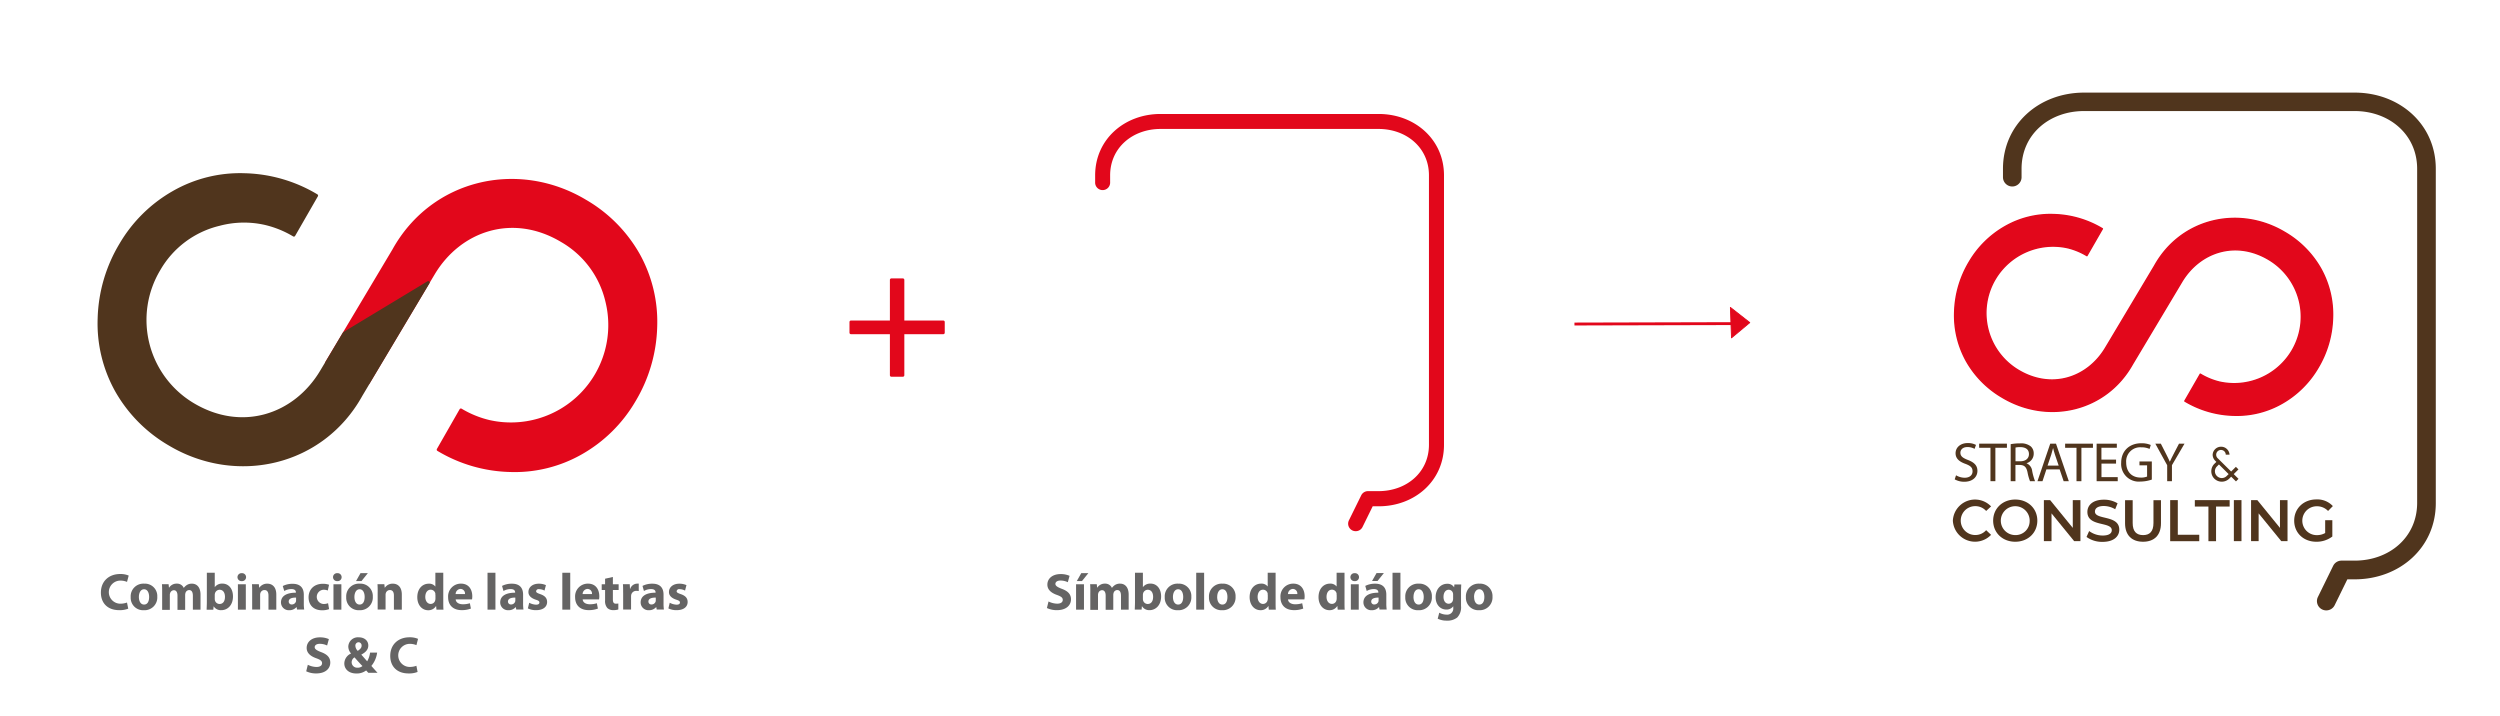 <?xml version="1.0" encoding="UTF-8"?> <svg xmlns="http://www.w3.org/2000/svg" id="Capa_1" data-name="Capa 1" viewBox="0 0 866 248"><defs><style>.cls-1{fill:#656464;}.cls-2,.cls-5,.cls-6,.cls-8,.cls-9{fill:#e2071b;}.cls-2,.cls-4,.cls-5,.cls-6,.cls-9{stroke:#e2071b;}.cls-2,.cls-3,.cls-5,.cls-6,.cls-9{stroke-linecap:round;stroke-linejoin:round;}.cls-2,.cls-3,.cls-5,.cls-6{fill-rule:evenodd;}.cls-3,.cls-7{fill:#50351d;}.cls-3{stroke:#50351d;}.cls-4{fill:none;stroke-miterlimit:10;}.cls-5{stroke-width:0.31px;}.cls-6{stroke-width:0.51px;}</style></defs><title>logoforma</title><path class="cls-1" d="M106.63,230.28a7,7,0,0,0,3,.76c1.26,0,1.93-.52,1.93-1.31s-0.58-1.19-2-1.71c-2-.7-3.33-1.82-3.33-3.58,0-2.07,1.73-3.66,4.59-3.66a7.43,7.43,0,0,1,3.1.61l-0.61,2.21a5.76,5.76,0,0,0-2.54-.58c-1.19,0-1.76.54-1.76,1.17s0.68,1.12,2.25,1.71c2.14,0.79,3.15,1.91,3.15,3.62,0,2-1.57,3.76-4.9,3.76a7.92,7.92,0,0,1-3.44-.74Z"></path><path class="cls-1" d="M127.62,233.1c-0.25-.27-0.5-0.54-0.79-0.86a5.33,5.33,0,0,1-3.33,1.06c-2.93,0-4.23-1.75-4.23-3.44a3.83,3.83,0,0,1,2.3-3.47v-0.07a3.67,3.67,0,0,1-.92-2.34,3.33,3.33,0,0,1,3.64-3.21c1.87,0,3.29,1.1,3.29,2.84,0,1.22-.72,2.27-2.39,3.12l0,0.07c0.7,0.77,1.44,1.66,2,2.27a7.94,7.94,0,0,0,1-3h2.45a9.09,9.09,0,0,1-2,4.61c0.68,0.77,1.39,1.57,2.14,2.38h-3.19Zm-2.07-2.39c-0.76-.76-1.75-1.85-2.74-3a2,2,0,0,0-1,1.67,1.9,1.9,0,0,0,2,1.91A2.44,2.44,0,0,0,125.55,230.71Zm-2.45-7a2.59,2.59,0,0,0,.83,1.75c0.88-.61,1.33-1.08,1.33-1.78a1.11,1.11,0,0,0-1.06-1.21A1.15,1.15,0,0,0,123.1,223.72Z"></path><path class="cls-1" d="M144.65,232.76a7.82,7.82,0,0,1-3.11.52c-4.2,0-6.36-2.61-6.36-6.07,0-4.14,3-6.45,6.63-6.45a7.16,7.16,0,0,1,3,.54l-0.56,2.18a5.94,5.94,0,0,0-2.3-.45,4,4,0,0,0,0,8,6.86,6.86,0,0,0,2.29-.4Z"></path><path class="cls-2" d="M113.12,125.65l23.26-39h0c13.43-24.19,43.14-30.92,66.38-17A49.84,49.84,0,0,1,221.15,88.2a47.77,47.77,0,0,1,6,25.09,52.39,52.39,0,0,1-7.52,25.59,49.61,49.61,0,0,1-18.22,18A46.45,46.45,0,0,1,176.61,163a50.78,50.78,0,0,1-24.83-7.24L159.65,142a34.72,34.72,0,0,0,9.8,4,34.23,34.23,0,0,0,40.74-41.69,32.8,32.8,0,0,0-15.57-20.91c-17-10.17-35.37-3.86-44.47,11.38l-7.9,13.24-14.68,24.58"></path><path class="cls-3" d="M119.22,115.45l-7.9,13.24c-9.1,15.24-27.43,21.55-44.47,11.38A34.05,34.05,0,0,1,55.09,93.32,32.88,32.88,0,0,1,76,77.72a33.18,33.18,0,0,1,16-.26,34.72,34.72,0,0,1,9.8,4l7.88-13.71a50.78,50.78,0,0,0-24.83-7.24,46.45,46.45,0,0,0-24.78,6.12,49.61,49.61,0,0,0-18.22,18,52.39,52.39,0,0,0-7.52,25.59,47.77,47.77,0,0,0,6,25.09A49.84,49.84,0,0,0,58.7,153.87c23.25,13.88,53,7.15,66.38-17h0l23.26-39Z"></path><path class="cls-1" d="M363.21,208.35a7,7,0,0,0,3,.76c1.26,0,1.93-.52,1.93-1.31s-0.58-1.19-2-1.71c-2-.7-3.33-1.82-3.33-3.58,0-2.07,1.73-3.65,4.59-3.65a7.43,7.43,0,0,1,3.1.61l-0.61,2.21a5.77,5.77,0,0,0-2.54-.58c-1.19,0-1.76.54-1.76,1.17s0.68,1.12,2.25,1.71c2.14,0.79,3.15,1.91,3.15,3.62,0,2-1.57,3.76-4.9,3.76a7.94,7.94,0,0,1-3.44-.74Z"></path><path class="cls-1" d="M372.75,211.18v-8.8h2.74v8.8h-2.74ZM377,198.54l-2.2,2.74H373l1.55-2.74H377Z"></path><path class="cls-1" d="M377.69,205.18c0-1.1,0-2-.07-2.81h2.3l0.13,1.19h0.05a3.05,3.05,0,0,1,2.66-1.39,2.5,2.5,0,0,1,2.41,1.49h0a4,4,0,0,1,1.13-1.06,3.18,3.18,0,0,1,1.67-.43c1.69,0,3,1.19,3,3.82v5.19h-2.66v-4.79c0-1.28-.41-2-1.3-2a1.34,1.34,0,0,0-1.26,1,2.3,2.3,0,0,0-.11.7v5.15H383v-4.93c0-1.12-.4-1.87-1.26-1.87a1.39,1.39,0,0,0-1.28,1,1.82,1.82,0,0,0-.11.68v5.13h-2.67v-6Z"></path><path class="cls-1" d="M393.09,211.18c0-.58.07-1.64,0.07-2.63V198.4h2.74v5h0a3.1,3.1,0,0,1,2.67-1.24c2.11,0,3.65,1.75,3.64,4.45,0,3.17-2,4.75-4,4.75a2.92,2.92,0,0,1-2.65-1.42h0l-0.11,1.22h-2.32Zm2.81-3.75a2,2,0,0,0,.05.49,1.66,1.66,0,0,0,1.6,1.3c1.17,0,1.89-.9,1.89-2.48,0-1.37-.61-2.45-1.89-2.45a1.7,1.7,0,0,0-1.6,1.35,2.27,2.27,0,0,0-.05.5v1.3Z"></path><path class="cls-1" d="M412.68,206.68a4.42,4.42,0,0,1-4.65,4.7,4.31,4.31,0,0,1-4.56-4.54,4.39,4.39,0,0,1,4.7-4.66A4.28,4.28,0,0,1,412.68,206.68Zm-6.37.09c0,1.51.63,2.65,1.8,2.65s1.75-1.06,1.75-2.65c0-1.31-.5-2.65-1.75-2.65S406.31,205.47,406.31,206.77Z"></path><path class="cls-1" d="M414.37,198.4h2.74v12.78h-2.74V198.4Z"></path><path class="cls-1" d="M428,206.68a4.42,4.42,0,0,1-4.65,4.7,4.31,4.31,0,0,1-4.56-4.54,4.39,4.39,0,0,1,4.7-4.66A4.28,4.28,0,0,1,428,206.68Zm-6.37.09c0,1.51.63,2.65,1.8,2.65s1.75-1.06,1.75-2.65c0-1.31-.5-2.65-1.75-2.65S421.64,205.47,421.64,206.77Z"></path><path class="cls-1" d="M441.87,198.4v10.15c0,1,0,2,.07,2.63h-2.43l-0.13-1.3h0a3.07,3.07,0,0,1-2.75,1.49c-2.09,0-3.76-1.78-3.76-4.52,0-3,1.84-4.68,3.94-4.68a2.68,2.68,0,0,1,2.32,1h0V198.4h2.74Zm-2.74,7.71a4.41,4.41,0,0,0,0-.49,1.64,1.64,0,0,0-1.6-1.35c-1.24,0-1.89,1.12-1.89,2.5s0.74,2.43,1.87,2.43a1.6,1.6,0,0,0,1.58-1.31,2.34,2.34,0,0,0,.07-0.63V206.1Z"></path><path class="cls-1" d="M446.17,207.65c0.09,1.13,1.21,1.67,2.48,1.67a7.76,7.76,0,0,0,2.43-.36l0.36,1.85a8.7,8.7,0,0,1-3.19.54c-3,0-4.7-1.73-4.7-4.48a4.41,4.41,0,0,1,4.45-4.7c2.84,0,3.93,2.21,3.93,4.39a6.48,6.48,0,0,1-.09,1.08h-5.67Zm3.22-1.87a1.59,1.59,0,0,0-1.55-1.78,1.8,1.8,0,0,0-1.69,1.78h3.24Z"></path><path class="cls-1" d="M465.74,198.4v10.15c0,1,0,2,.07,2.63h-2.43l-0.13-1.3h0a3.07,3.07,0,0,1-2.75,1.49c-2.09,0-3.76-1.78-3.76-4.52,0-3,1.84-4.68,3.94-4.68a2.68,2.68,0,0,1,2.32,1h0V198.4h2.74ZM463,206.1a4.41,4.41,0,0,0,0-.49,1.64,1.64,0,0,0-1.6-1.35c-1.24,0-1.89,1.12-1.89,2.5s0.74,2.43,1.87,2.43a1.6,1.6,0,0,0,1.58-1.31,2.34,2.34,0,0,0,.07-0.63V206.1Z"></path><path class="cls-1" d="M470.76,199.93a1.37,1.37,0,0,1-1.48,1.37,1.38,1.38,0,1,1,0-2.75A1.37,1.37,0,0,1,470.76,199.93Zm-2.83,11.25v-8.8h2.74v8.8h-2.74Z"></path><path class="cls-1" d="M477.87,211.18l-0.16-.88h-0.05a3.17,3.17,0,0,1-2.52,1.08,2.7,2.7,0,0,1-2.85-2.7c0-2.29,2.05-3.39,5.17-3.37v-0.13c0-.47-0.25-1.13-1.6-1.13a5,5,0,0,0-2.43.67l-0.5-1.76a7.27,7.27,0,0,1,3.42-.77c2.94,0,3.87,1.73,3.87,3.8V209a13.66,13.66,0,0,0,.13,2.14h-2.47ZM477.55,207c-1.44,0-2.56.32-2.56,1.39a1,1,0,0,0,1.08,1,1.49,1.49,0,0,0,1.42-1,2,2,0,0,0,.05-0.47v-1Zm1.82-8.48-2.2,2.74h-1.89l1.55-2.74h2.54Z"></path><path class="cls-1" d="M482.37,198.4h2.74v12.78h-2.74V198.4Z"></path><path class="cls-1" d="M496,206.68a4.42,4.42,0,0,1-4.65,4.7,4.31,4.31,0,0,1-4.56-4.54,4.39,4.39,0,0,1,4.7-4.66A4.28,4.28,0,0,1,496,206.68Zm-6.37.09c0,1.51.63,2.65,1.8,2.65s1.75-1.06,1.75-2.65c0-1.31-.5-2.65-1.75-2.65S489.64,205.47,489.64,206.77Z"></path><path class="cls-1" d="M506.17,202.38c0,0.56-.07,1.3-0.07,2.61v4.92a5.06,5.06,0,0,1-1.33,4,5.43,5.43,0,0,1-3.58,1.08,6.86,6.86,0,0,1-3.17-.68l0.54-2.07a5.41,5.41,0,0,0,2.56.67,2.1,2.1,0,0,0,2.29-2.32V210h0a2.81,2.81,0,0,1-2.38,1.15c-2.18,0-3.73-1.76-3.73-4.3,0-2.83,1.84-4.63,4-4.63a2.65,2.65,0,0,1,2.41,1.24h0l0.09-1h2.38ZM503.36,206a2.16,2.16,0,0,0-.05-0.5,1.5,1.5,0,0,0-1.48-1.21c-1,0-1.8.9-1.8,2.5,0,1.31.65,2.34,1.8,2.34a1.49,1.49,0,0,0,1.44-1.12,2.32,2.32,0,0,0,.09-0.72V206Z"></path><path class="cls-1" d="M517,206.68a4.42,4.42,0,0,1-4.65,4.7,4.31,4.31,0,0,1-4.56-4.54,4.39,4.39,0,0,1,4.7-4.66A4.28,4.28,0,0,1,517,206.68Zm-6.37.09c0,1.51.63,2.65,1.8,2.65s1.75-1.06,1.75-2.65c0-1.31-.5-2.65-1.75-2.65S510.61,205.47,510.61,206.77Z"></path><line class="cls-4" x1="545.39" y1="112.24" x2="603.67" y2="112.09"></line><polygon class="cls-5" points="599.79 117.03 599.41 106.49 606.12 111.75 599.79 117.03"></polygon><path class="cls-6" d="M803.92,93.11a33.83,33.83,0,0,0-12.48-12.6c-15.78-9.42-35.94-4.85-45.06,11.56h0l-15.79,26.44h0l-1.23,2.05c-6.18,10.34-18.62,14.63-30.18,7.73a23.11,23.11,0,0,1-8-31.72,23.34,23.34,0,0,1,25.07-10.77,23.56,23.56,0,0,1,6.65,2.75l5.35-9.3a34.46,34.46,0,0,0-16.85-4.91,31.53,31.53,0,0,0-16.82,4.15,33.67,33.67,0,0,0-12.37,12.19,35.56,35.56,0,0,0-5.1,17.37,32.42,32.42,0,0,0,4.05,17,33.83,33.83,0,0,0,12.48,12.6c15.78,9.42,35.94,4.85,45.06-11.56h0L754.5,99.67h0l1.23-2.06c6.18-10.34,18.62-14.63,30.18-7.73a23.11,23.11,0,0,1,8,31.72,23.34,23.34,0,0,1-25.07,10.77,23.57,23.57,0,0,1-6.65-2.75l-5.35,9.3a34.46,34.46,0,0,0,16.85,4.91,31.53,31.53,0,0,0,16.82-4.15,33.67,33.67,0,0,0,12.37-12.19,35.56,35.56,0,0,0,5.1-17.37A32.42,32.42,0,0,0,803.92,93.11Z"></path><path class="cls-7" d="M805.81,211.44a3.22,3.22,0,0,1-2.89-4.64L808.21,196a3.22,3.22,0,0,1,2.89-1.8h4.56c11.93,0,21.64-8,21.64-20V58.47c0-11.93-9.71-20-21.64-20H721.91c-11.93,0-21.64,8-21.64,20v2.91a3.22,3.22,0,0,1-6.44,0V58.47c0-15.49,12.6-26.39,28.09-26.39h93.75c15.49,0,28.09,10.91,28.09,26.39V174.28c0,15.49-12.6,26.4-28.09,26.4h-2.55l-4.41,9A3.22,3.22,0,0,1,805.81,211.44Z"></path><path class="cls-7" d="M676.47,180.35a7.69,7.69,0,0,1,13.24-4.93L688,177a5,5,0,0,0-3.8-1.67,5,5,0,1,0,0,10,4.94,4.94,0,0,0,3.8-1.68l1.71,1.62A7.69,7.69,0,0,1,676.47,180.35Z"></path><path class="cls-7" d="M690.43,180.35c0-4.2,3.25-7.31,7.65-7.31s7.65,3.09,7.65,7.31-3.25,7.31-7.65,7.31S690.43,184.55,690.43,180.35Zm12.65,0a5,5,0,1,0-5,5A4.84,4.84,0,0,0,703.07,180.35Z"></path><path class="cls-7" d="M720.66,173.24v14.21h-2.17l-7.84-9.62v9.62H708V173.24h2.17l7.84,9.62v-9.62h2.62Z"></path><path class="cls-7" d="M722.77,186l0.91-2.05a7.88,7.88,0,0,0,4.69,1.56c2.21,0,3.15-.79,3.15-1.85,0-3.07-8.45-1.06-8.45-6.33,0-2.29,1.83-4.24,5.73-4.24a9,9,0,0,1,4.73,1.26l-0.83,2.05a7.89,7.89,0,0,0-3.92-1.12c-2.19,0-3.09.85-3.09,1.93,0,3,8.43,1.06,8.43,6.27,0,2.27-1.85,4.22-5.75,4.22A9.16,9.16,0,0,1,722.77,186Z"></path><path class="cls-7" d="M736.12,181.26v-8h2.64v7.92c0,2.92,1.32,4.18,3.61,4.18s3.59-1.26,3.59-4.18v-7.92h2.6v8c0,4.14-2.33,6.4-6.21,6.4S736.12,185.4,736.12,181.26Z"></path><path class="cls-7" d="M751.75,173.24h2.64v12h7.43v2.23H751.75V173.24Z"></path><path class="cls-7" d="M765,175.47h-4.71v-2.23h12.06v2.23h-4.71v12H765v-12Z"></path><path class="cls-7" d="M773.81,173.24h2.64v14.21h-2.64V173.24Z"></path><path class="cls-7" d="M792.4,173.24v14.21h-2.17l-7.84-9.62v9.62h-2.62V173.24h2.17l7.84,9.62v-9.62h2.62Z"></path><path class="cls-7" d="M805.42,180.19h2.5v5.66a9,9,0,0,1-5.56,1.81c-4.41,0-7.65-3.06-7.65-7.31S798,173,802.4,173a7.34,7.34,0,0,1,5.7,2.31L806.44,177a5.28,5.28,0,0,0-3.92-1.63,5,5,0,1,0,0,10,5.73,5.73,0,0,0,2.92-.73v-4.43Z"></path><path class="cls-7" d="M677.57,164.64a6,6,0,0,0,3,.85c1.72,0,2.72-.91,2.72-2.22s-0.69-1.91-2.45-2.58c-2.12-.75-3.43-1.85-3.43-3.68,0-2,1.68-3.53,4.2-3.53a5.9,5.9,0,0,1,2.87.64L684,155.48a5.18,5.18,0,0,0-2.47-.62c-1.77,0-2.45,1.06-2.45,1.95,0,1.21.79,1.81,2.58,2.51,2.2,0.85,3.32,1.91,3.32,3.82s-1.48,3.74-4.55,3.74a6.71,6.71,0,0,1-3.32-.83Z"></path><path class="cls-7" d="M689.58,155.11h-4v-1.43h9.62v1.43h-4v11.57h-1.7V155.11Z"></path><path class="cls-7" d="M696.5,153.86a17.54,17.54,0,0,1,3.22-.27,5.32,5.32,0,0,1,3.76,1.06,3.24,3.24,0,0,1,1,2.47,3.41,3.41,0,0,1-2.45,3.32v0.06a3.24,3.24,0,0,1,1.91,2.62,20.61,20.61,0,0,0,1,3.57h-1.74a16.94,16.94,0,0,1-.87-3.1c-0.38-1.79-1.08-2.47-2.6-2.53h-1.58v5.63H696.5V153.86Zm1.68,5.92h1.72c1.79,0,2.93-1,2.93-2.47,0-1.68-1.21-2.41-3-2.43a6.89,6.89,0,0,0-1.66.15v4.74Z"></path><path class="cls-7" d="M708.87,162.6l-1.35,4.09h-1.74l4.42-13h2l4.44,13h-1.79l-1.39-4.09h-4.61Zm4.26-1.31-1.27-3.74c-0.29-.85-0.48-1.62-0.67-2.37h0c-0.19.77-.4,1.56-0.65,2.35l-1.27,3.76h3.91Z"></path><path class="cls-7" d="M719.36,155.11h-4v-1.43H725v1.43h-4v11.57h-1.7V155.11Z"></path><path class="cls-7" d="M733,160.59h-5.05v4.69h5.63v1.41h-7.31v-13h7v1.41h-5.34v4.11H733v1.39Z"></path><path class="cls-7" d="M745.45,166.1a12.11,12.11,0,0,1-4,.71,6.1,6.1,0,0,1-6.67-6.56c0-3.88,2.68-6.71,7-6.71a8,8,0,0,1,3.24.6l-0.41,1.37a6.72,6.72,0,0,0-2.87-.56,4.86,4.86,0,0,0-5.23,5.23c0,3.3,2,5.25,5,5.25a5.45,5.45,0,0,0,2.24-.35v-3.88h-2.64v-1.35h4.28v6.25Z"></path><path class="cls-7" d="M750.71,166.68v-5.52l-4.11-7.48h1.91l1.83,3.59c0.5,1,.89,1.77,1.29,2.68h0c0.37-.85.81-1.7,1.31-2.68l1.87-3.59h1.91l-4.36,7.46v5.54h-1.7Z"></path><path class="cls-7" d="M774.54,166.76l-1.66-1.64-0.68.69a3.69,3.69,0,0,1-5.15,0,3.64,3.64,0,0,1,0-5.13l0.7-.68-0.43-.43a3,3,0,0,1-.86-2.07,2.93,2.93,0,0,1,5.85,0H771a1.65,1.65,0,0,0-1.64-1.64,1.66,1.66,0,0,0-1.18,2.84l4.69,4.64,1.64-1.63,0.89,0.89-1.64,1.63,1.66,1.64ZM772,164.23l-3.36-3.35-0.69.69a2.32,2.32,0,0,0,0,3.33,2.37,2.37,0,0,0,3.36,0Z"></path><path class="cls-8" d="M469.59,184a2.6,2.6,0,0,1-2.33-3.74l4.27-8.68a2.6,2.6,0,0,1,2.33-1.45h3.68c9.62,0,17.45-6.46,17.45-16.08V60.75c0-9.62-7.83-16.08-17.45-16.08H402c-9.62,0-17.45,6.46-17.45,16.08v2.34a2.6,2.6,0,1,1-5.19,0V60.75c0-12.48,10.15-21.27,22.64-21.27h75.56c12.48,0,22.64,8.79,22.64,21.27v93.35c0,12.48-10.15,21.28-22.64,21.28h-2.06l-3.55,7.23A2.59,2.59,0,0,1,469.59,184Z"></path><path class="cls-1" d="M44.42,210.84a7.82,7.82,0,0,1-3.11.52c-4.2,0-6.36-2.61-6.36-6.07,0-4.14,3-6.45,6.63-6.45a7.16,7.16,0,0,1,3,.54L44,201.57a5.94,5.94,0,0,0-2.3-.45,4,4,0,0,0,0,8,6.86,6.86,0,0,0,2.29-.4Z"></path><path class="cls-1" d="M54.48,206.68a4.42,4.42,0,0,1-4.65,4.7,4.31,4.31,0,0,1-4.56-4.54,4.4,4.4,0,0,1,4.7-4.66A4.28,4.28,0,0,1,54.48,206.68Zm-6.37.09c0,1.51.63,2.65,1.8,2.65s1.75-1.06,1.75-2.65c0-1.31-.5-2.65-1.75-2.65S48.11,205.47,48.11,206.77Z"></path><path class="cls-1" d="M56.17,205.18c0-1.1,0-2-.07-2.81h2.3l0.13,1.19h0.05a3.05,3.05,0,0,1,2.67-1.39,2.5,2.5,0,0,1,2.41,1.5h0a3.93,3.93,0,0,1,1.13-1.06,3.18,3.18,0,0,1,1.67-.43c1.69,0,3,1.19,3,3.82v5.19H66.81v-4.79c0-1.28-.41-2-1.3-2a1.34,1.34,0,0,0-1.26,1,2.28,2.28,0,0,0-.11.7v5.15H61.48v-4.93c0-1.12-.4-1.87-1.26-1.87a1.39,1.39,0,0,0-1.28,1,1.82,1.82,0,0,0-.11.68v5.13H56.17v-6Z"></path><path class="cls-1" d="M71.58,211.18c0-.58.07-1.64,0.07-2.63V198.4h2.74v5h0a3.1,3.1,0,0,1,2.67-1.24c2.11,0,3.66,1.75,3.64,4.45,0,3.17-2,4.75-4,4.75A2.92,2.92,0,0,1,74,210h0l-0.11,1.22H71.58Zm2.81-3.75a2.06,2.06,0,0,0,.05.49,1.66,1.66,0,0,0,1.6,1.3c1.17,0,1.89-.9,1.89-2.48,0-1.37-.61-2.45-1.89-2.45a1.7,1.7,0,0,0-1.6,1.35,2.33,2.33,0,0,0-.05.5v1.3Z"></path><path class="cls-1" d="M85.24,199.93a1.37,1.37,0,0,1-1.48,1.37,1.38,1.38,0,1,1,0-2.75A1.37,1.37,0,0,1,85.24,199.93Zm-2.83,11.25v-8.8h2.74v8.8H82.41Z"></path><path class="cls-1" d="M87.35,205.18c0-1.1,0-2-.07-2.81h2.38l0.13,1.21h0.05a3.23,3.23,0,0,1,2.72-1.4c1.8,0,3.15,1.19,3.15,3.78v5.22H93V206.3c0-1.13-.4-1.91-1.39-1.91a1.46,1.46,0,0,0-1.39,1,1.87,1.87,0,0,0-.11.68v5.08H87.35v-6Z"></path><path class="cls-1" d="M102.9,211.18l-0.16-.88h-0.05a3.17,3.17,0,0,1-2.52,1.08,2.7,2.7,0,0,1-2.84-2.7c0-2.29,2.05-3.38,5.17-3.37v-0.13c0-.47-0.25-1.13-1.6-1.13a5,5,0,0,0-2.43.67L97.95,203a7.27,7.27,0,0,1,3.42-.77c2.93,0,3.87,1.73,3.87,3.8V209a13.67,13.67,0,0,0,.13,2.14H102.9ZM102.57,207c-1.44,0-2.56.32-2.56,1.39a1,1,0,0,0,1.08,1,1.49,1.49,0,0,0,1.42-1,2,2,0,0,0,.05-0.47v-1Z"></path><path class="cls-1" d="M114,211a6.68,6.68,0,0,1-2.45.4c-2.84,0-4.66-1.73-4.66-4.5,0-2.58,1.76-4.68,5-4.68a6.33,6.33,0,0,1,2.09.34l-0.43,2a3.75,3.75,0,0,0-1.53-.27,2.47,2.47,0,0,0,.05,4.93,4.22,4.22,0,0,0,1.57-.27Z"></path><path class="cls-1" d="M118.34,199.93a1.37,1.37,0,0,1-1.48,1.37,1.38,1.38,0,1,1,0-2.75A1.37,1.37,0,0,1,118.34,199.93Zm-2.83,11.25v-8.8h2.74v8.8h-2.74Z"></path><path class="cls-1" d="M129.14,206.68a4.42,4.42,0,0,1-4.65,4.7,4.31,4.31,0,0,1-4.56-4.54,4.4,4.4,0,0,1,4.7-4.66A4.28,4.28,0,0,1,129.14,206.68Zm-6.37.09c0,1.51.63,2.65,1.8,2.65s1.75-1.06,1.75-2.65c0-1.31-.5-2.65-1.75-2.65S122.77,205.47,122.77,206.77Zm4.65-8.23-2.2,2.74h-1.89l1.55-2.74h2.54Z"></path><path class="cls-1" d="M130.83,205.18c0-1.1,0-2-.07-2.81h2.38l0.13,1.21h0.05a3.23,3.23,0,0,1,2.72-1.4c1.8,0,3.15,1.19,3.15,3.78v5.22h-2.74V206.3c0-1.13-.4-1.91-1.39-1.91a1.46,1.46,0,0,0-1.39,1,1.87,1.87,0,0,0-.11.68v5.08h-2.74v-6Z"></path><path class="cls-1" d="M153.55,198.4v10.16c0,1,0,2,.07,2.63h-2.43l-0.13-1.3h0a3.07,3.07,0,0,1-2.75,1.5c-2.09,0-3.76-1.78-3.76-4.52,0-3,1.84-4.68,3.94-4.68a2.68,2.68,0,0,1,2.32,1h0V198.4h2.74Zm-2.74,7.71a4.51,4.51,0,0,0,0-.49,1.64,1.64,0,0,0-1.6-1.35c-1.24,0-1.89,1.12-1.89,2.5s0.74,2.43,1.87,2.43a1.6,1.6,0,0,0,1.58-1.31,2.34,2.34,0,0,0,.07-0.63V206.1Z"></path><path class="cls-1" d="M157.85,207.65c0.09,1.13,1.21,1.67,2.48,1.67a7.74,7.74,0,0,0,2.43-.36l0.36,1.85a8.69,8.69,0,0,1-3.19.54c-3,0-4.7-1.73-4.7-4.48a4.41,4.41,0,0,1,4.45-4.7c2.84,0,3.92,2.21,3.92,4.39a6.5,6.5,0,0,1-.09,1.08h-5.67Zm3.22-1.87a1.59,1.59,0,0,0-1.55-1.78,1.8,1.8,0,0,0-1.69,1.78h3.24Z"></path><path class="cls-1" d="M168.88,198.4h2.74v12.78h-2.74V198.4Z"></path><path class="cls-1" d="M178.84,211.18l-0.16-.88h-0.05a3.17,3.17,0,0,1-2.52,1.08,2.7,2.7,0,0,1-2.84-2.7c0-2.29,2.05-3.38,5.17-3.37v-0.13c0-.47-0.25-1.13-1.6-1.13a5,5,0,0,0-2.43.67l-0.5-1.76a7.27,7.27,0,0,1,3.42-.77c2.93,0,3.87,1.73,3.87,3.8V209a13.67,13.67,0,0,0,.13,2.14h-2.47ZM178.52,207c-1.44,0-2.56.32-2.56,1.39a1,1,0,0,0,1.08,1,1.49,1.49,0,0,0,1.42-1,2,2,0,0,0,.05-0.47v-1Z"></path><path class="cls-1" d="M183.32,208.79a5.36,5.36,0,0,0,2.36.67c0.83,0,1.17-.29,1.17-0.74s-0.27-.67-1.3-1c-1.82-.61-2.52-1.6-2.5-2.65,0-1.64,1.4-2.88,3.58-2.88a5.9,5.9,0,0,1,2.48.5l-0.49,1.89a4.32,4.32,0,0,0-1.91-.5,0.84,0.84,0,0,0-1,.72c0,0.41.34,0.63,1.42,1,1.67,0.58,2.38,1.42,2.39,2.72,0,1.64-1.3,2.84-3.82,2.84a6.25,6.25,0,0,1-2.85-.61Z"></path><path class="cls-1" d="M194.79,198.4h2.74v12.78h-2.74V198.4Z"></path><path class="cls-1" d="M201.84,207.65c0.09,1.13,1.21,1.67,2.48,1.67a7.74,7.74,0,0,0,2.43-.36l0.36,1.85a8.68,8.68,0,0,1-3.19.54c-3,0-4.7-1.73-4.7-4.48a4.41,4.41,0,0,1,4.45-4.7c2.85,0,3.93,2.21,3.93,4.39a6.5,6.5,0,0,1-.09,1.08h-5.67Zm3.22-1.87a1.59,1.59,0,0,0-1.55-1.78,1.8,1.8,0,0,0-1.69,1.78h3.24Z"></path><path class="cls-1" d="M212.3,199.86v2.52h2v2h-2v3.19c0,1.06.25,1.55,1.08,1.55a4.45,4.45,0,0,0,.81-0.07l0,2.07a5.38,5.38,0,0,1-1.78.23,2.85,2.85,0,0,1-2.05-.76,3.65,3.65,0,0,1-.76-2.61v-3.6h-1.17v-2h1.17v-1.91Z"></path><path class="cls-1" d="M215.85,205.27c0-1.3,0-2.14-.07-2.9h2.36l0.09,1.62h0.07a2.59,2.59,0,0,1,2.38-1.82,2.81,2.81,0,0,1,.58,0v2.58a3.92,3.92,0,0,0-.74-0.07,1.76,1.76,0,0,0-1.87,1.39,3.21,3.21,0,0,0-.05.61v4.46h-2.74v-5.91Z"></path><path class="cls-1" d="M227.49,211.18l-0.16-.88h-0.05a3.17,3.17,0,0,1-2.52,1.08,2.7,2.7,0,0,1-2.84-2.7c0-2.29,2.05-3.38,5.17-3.37v-0.13c0-.47-0.25-1.13-1.6-1.13a5,5,0,0,0-2.43.67l-0.5-1.76a7.27,7.27,0,0,1,3.42-.77c2.93,0,3.87,1.73,3.87,3.8V209a13.67,13.67,0,0,0,.13,2.14h-2.47ZM227.17,207c-1.44,0-2.56.32-2.56,1.39a1,1,0,0,0,1.08,1,1.49,1.49,0,0,0,1.42-1,2,2,0,0,0,.05-0.47v-1Z"></path><path class="cls-1" d="M232,208.79a5.36,5.36,0,0,0,2.36.67c0.83,0,1.17-.29,1.17-0.74s-0.27-.67-1.3-1c-1.82-.61-2.52-1.6-2.5-2.65,0-1.64,1.4-2.88,3.58-2.88a5.9,5.9,0,0,1,2.48.5l-0.49,1.89a4.32,4.32,0,0,0-1.91-.5,0.84,0.84,0,0,0-1,.72c0,0.41.34,0.63,1.42,1,1.67,0.58,2.38,1.42,2.39,2.72,0,1.64-1.3,2.84-3.82,2.84a6.25,6.25,0,0,1-2.85-.61Z"></path><path class="cls-9" d="M312.76,96.94v14.59h14v3.73h-14V130h-4V115.26h-14v-3.73h14V96.94h4Z"></path></svg> 